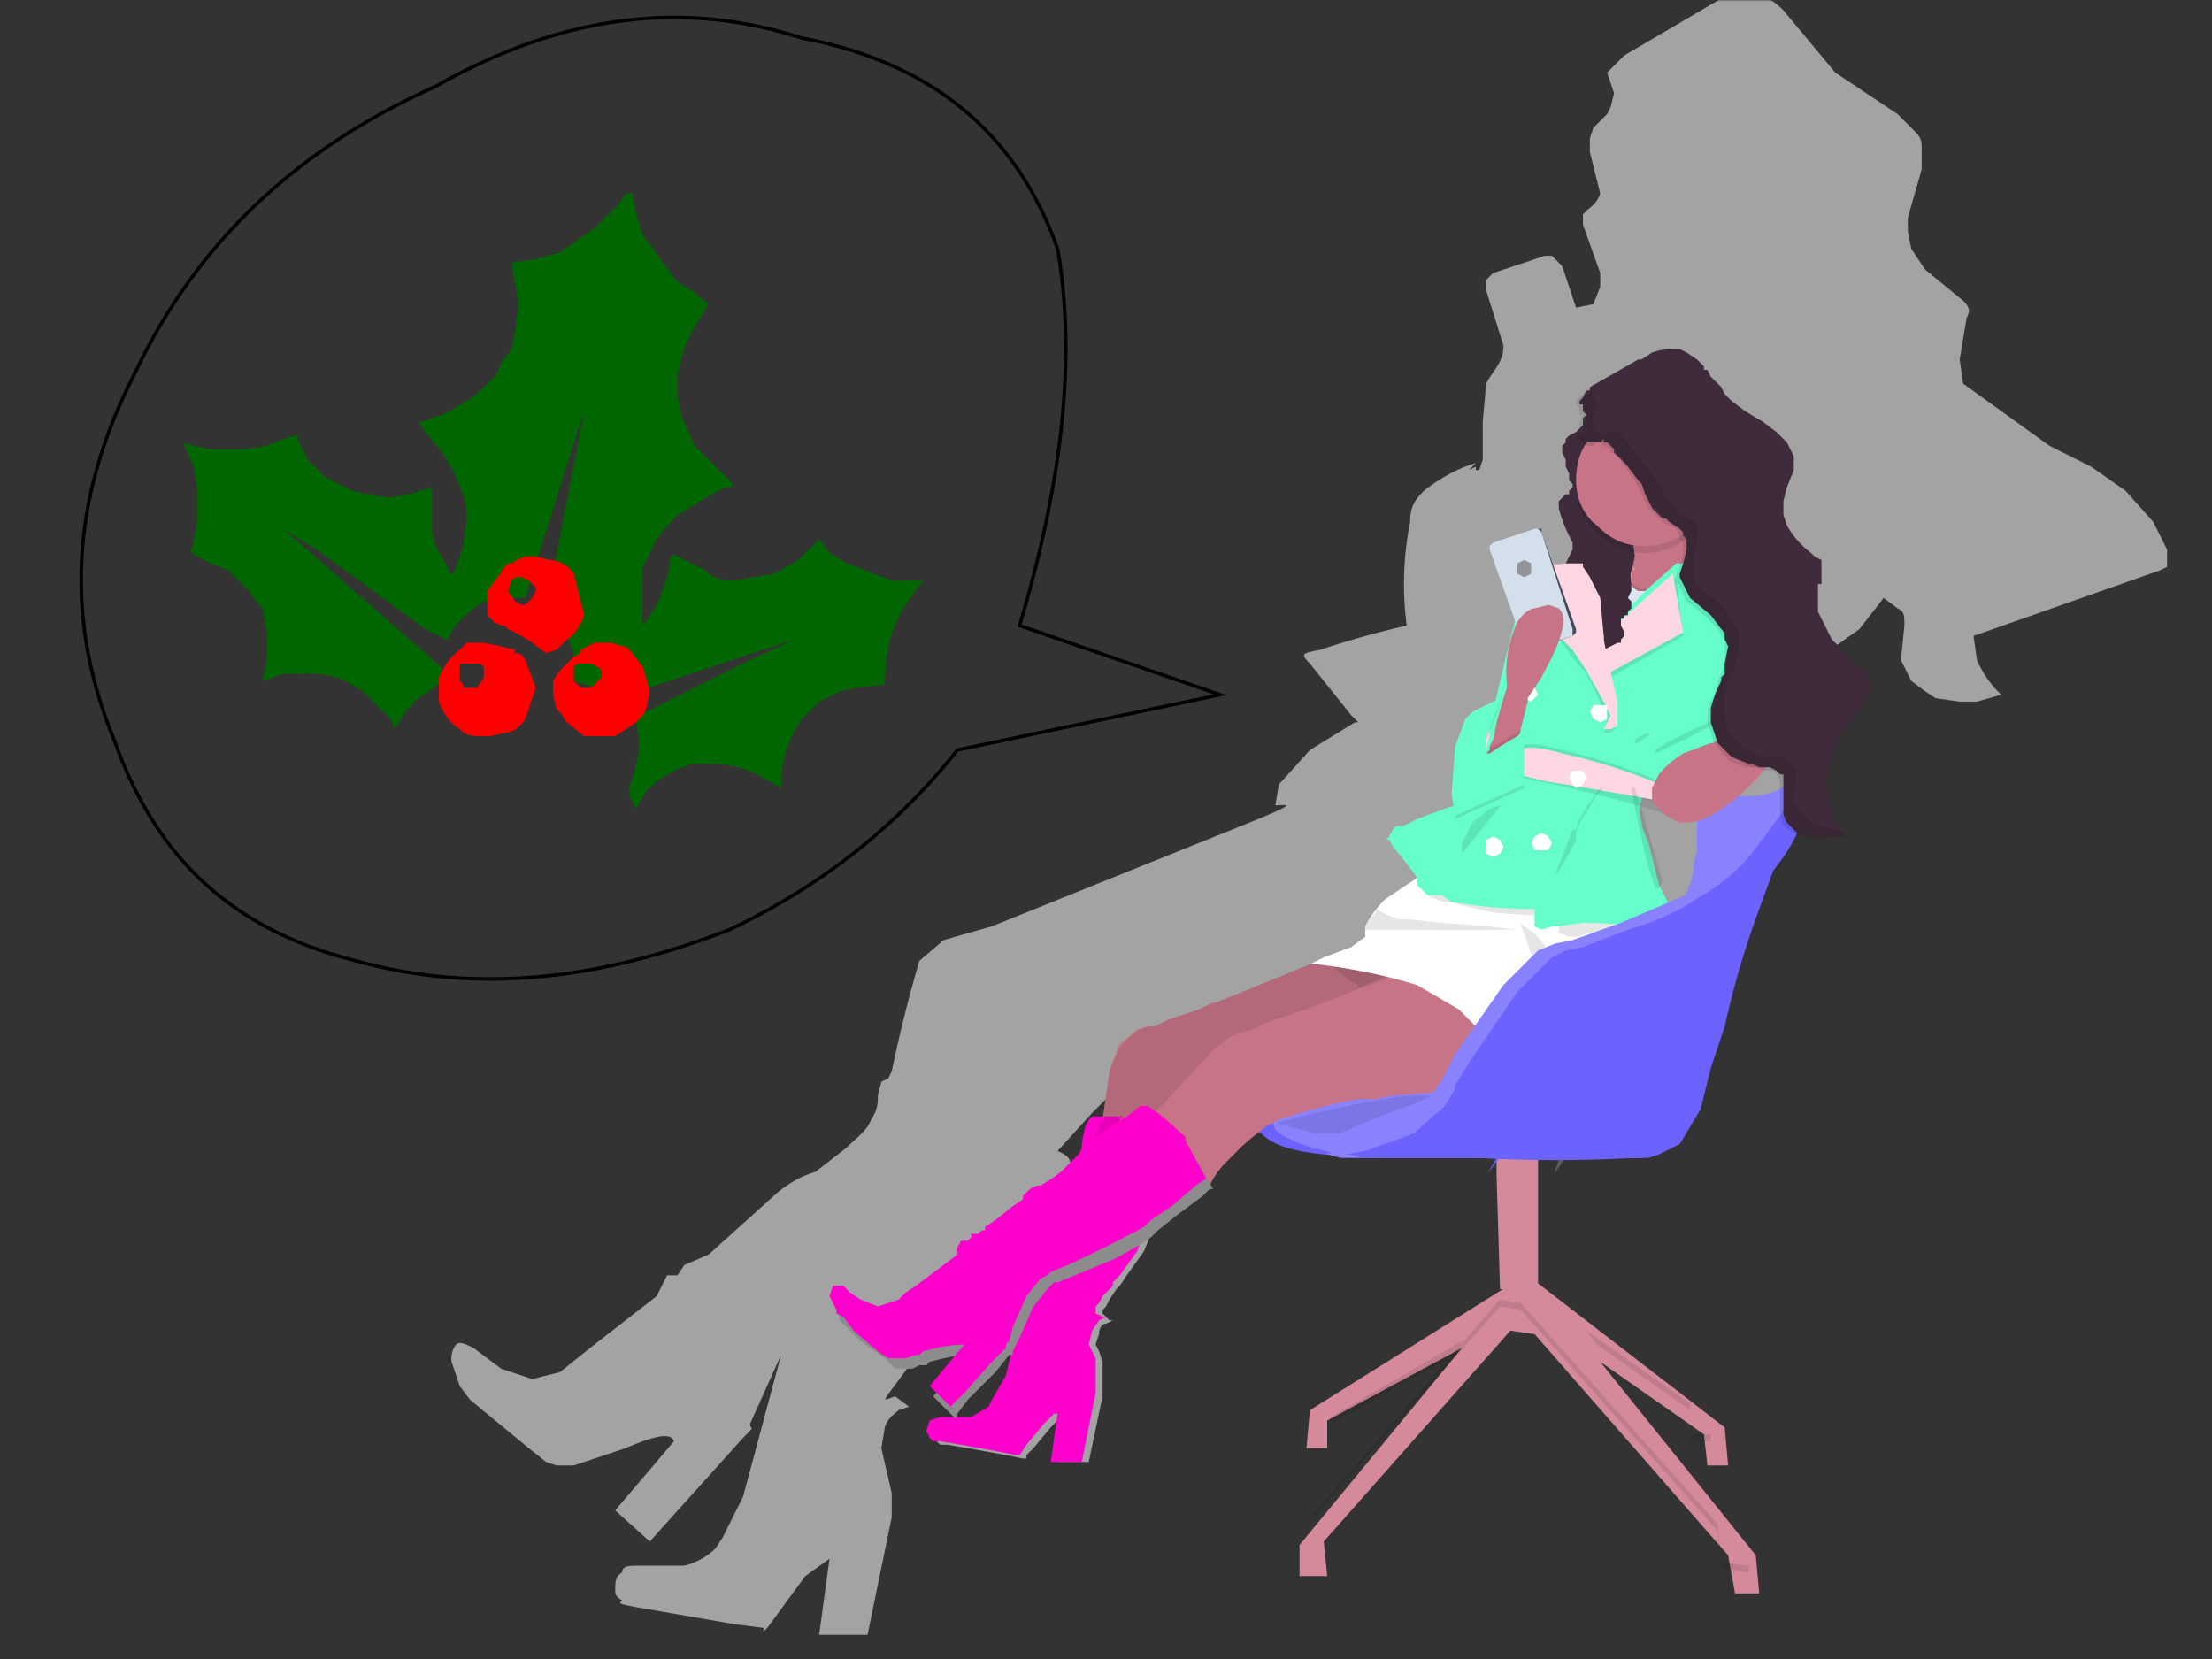 <svg image-rendering="optimizeSpeed" baseProfile="basic" xmlns="http://www.w3.org/2000/svg" viewBox="0 0 640 480"><rect x="0" y="0" width="640" height="480" fill="#333333" stroke="none"/><defs><mask id="a"><path fill="#FFF" d="M0 0h640v480H0z"/></mask></defs><g mask="url(#a)"><path fill="#060" d="M179 59l-2 2-5 5-10 7-7 2-7 1 1 6 1 6-1 8-1 5-3 4c-1 2-1 4-3 5l-4 4a78 78 0 01-10 6l-6 2c-2 1-1 1 0 1l1 2 5 6 3 5 3 7a23 23 0 011 8l-1 7-2 6-1 2h-1v-1l-1-2-3-5-1-4v-13l-7 2-5 1-7-1-4-1-2-1-6-3-5-5-2-4-1-2c0-1 1-1-1-1l-8 3-6 1H61l-5-1-3-1 3 7 1 6v10l-1 6-1 3h1l1 1 4 2 5 2 6 6 3 4 1 1 1 6a46 46 0 010 10l-1 5 6-2h5a28 28 0 0113 2l5 3 5 5 3 3 1 3c0 1 0 1 0 0l4-6 3-3 6-4c1 0 2-1 1-2 2 0 2-1-5-7l-41-36 11 7 30 22 6 3h1v-1l1-2a35 35 0 016-6l3-2 5-1h7a5677 5677 0 0117-54l-11 57a105 105 0 016 8l2 5v8l3 1 3 1 7 3a3334 3334 0 0151-17l-11 5a2055 2055 0 00-34 17l-1 1 1 7a40 40 0 01-2 10l-1 3v2l2 4 3-5 3-3 5-3 5-2h7a32 32 0 0112 3l7 4a30 30 0 011-9 32 32 0 015-11l5-5 6-3 5-1 8-1a87 87 0 011-11 39 39 0 015-12l5-7h-9l-5-2-8-3-5-3-3-4-6 6-7 4-12 2c-4 0-6-1-8-3l-8-4c-2-1-2 0-2 1l-1 5-1 3-2 5-4 6a199 199 0 010-17l2-4 2-4a59 59 0 016-7l5-3a68 68 0 019-5h2v-1l-1-1-5-5-5-5-4-9-1-6v-5l1-5a39 39 0 015-11l3-5-5-4c-2-1-4-2-6-5l-8-11-2-6-1-6h-2l-2 3z"/><path fill="red" d="M147 163l-1 1-2 3-3 4v7l2 2 2 1h1l1 1 2 1a40 40 0 015 3l4 3 3-1 3-3c2-1 4-4 5-7l-3-12c-2-3-5-4-7-4l-4-1h-3a18 18 0 00-4 2h-1zm7 6l1 1v1l-1 2-1 1-1 1h-1l-2-1-2-3 1-3 1-1h2l2 1 1 1zM136 186h-1l-2 2a19 19 0 00-5 6l-1 2v7c1 3 3 6 6 8 2 2 4 2 6 2h3l4-1c2 0 4-1 6-4l3-9-3-8c-1-2-2-2-3-2v-1l-4-1-5-1h-4zm4 7v3l-2 3h-3-1v-1l-1-1v-3-1-1h6l1 1zM168 188v1l-2 1-2 2-1 1-1 1-2 3v4l1 4 1 1 2 3 5 4h9l6-4 2-2 1-2 1-5-2-7-3-4-2-2h-1l-3-1h-5l-2 1-2 1zm5 5l1 1v2l-3 3h-3l-1-1-1-1v-3-1l1-1h4l2 1z"/><path fill="#6c63ff" fill-opacity=".1" d="M463 168h17v17h-17v-17zM463 210h17v17h-17v-17zM402 259h18v17h-18v-17zM463 252h17v17h-17v-17zM402 301h18v17h-18v-17zM463 294h17v17h-17v-17z"/><path fill="#d48a9b" d="M445 373h-11l-1-33v-8l12-2v43z"/><path fill="#d48a9b" d="M438 371l-59 37-1 11h6v-8l39-21-47 57v9h8l-1-10 54-61 7 1 56 64 2 11h7l-1-11-45-56 30 21 1 9h6l-1-11-57-44-4 2z"/><path fill="#6c63ff" d="M369 302a193 193 0 0014-22l1-3 3-6 3-9 1-3 1-2v-1l5-6 13-7a42 42 0 0116-3l4-1 9-2a246 246 0 0025-11l3-2 17-7a121 121 0 0121-4l9 1c3 1 6 2 8 5v7l-1 4-84 101c-11 14-5 7-2 0a258 258 0 01-52 3c-10-1-15-3-18-6-3-2-3-4-3-5a40 40 0 01-1-3v-3l2-6a40 40 0 016-9z"/><path fill="#fff" fill-opacity=".2" d="M375 304a227 227 0 0015-25l3-6a407 407 0 005-14c0-1 1-3 4-5l13-7 10-3h5l4-1c2 0 5 0 9-2a234 234 0 0023-10l4-2 16-7a115 115 0 0120-3h8l8 5v7l-1 4-66 97c-9 13-4 6-3 0l-18 2-41 1c-12-2-17-4-21-6s-4-4-3-5l-1-2v-1-3l1-5 4-6 2-3z"/><path fill-opacity=".1" d="M447 330h-12v-8l12-2v10zM489 406l-30-21 3 4 27 19v9h6v-2h-6v-9zM385 410v2l36-20 2-4-38 22z"/><path fill-opacity=".1" d="M498 452l-1-11-57-64-6-1-54 62v1l54-61 6 1 57 64 1 11 8 1v-2l-8-1z"/><path fill="#a3a3a3" d="M141 393l4 3 9 3 8-2 10-8 18-14 3-6h3l2-3 7-3 20-18c5-4 8-5 11-6l9-7c3-3 6-5 7-8 2-3 2-5 2-7l1-4 2-1 1-2a409 409 0 018-32l7-6 14-4 77-31c12-5 8-4 5-4l1-6 9-10 13-8h1l-2-2-12-15c-3-3-2-3 3-4a268 268 0 0125-7 92 92 0 011-30c0-4 1-6 4-9 5-4 11-7 15-8l-2 2 2-1v1h1l1-3v-11l1-11c2-4 5-6 5-11l-5-16v-3l2-2 15-5h2l3 3 4 12 5-1 2-5v-4l-5-14v-3l1-1c1-1 3-2 4-5l-3-12v-4l1-3 4-4 1-2 1-4-2-6 1-1 4-4 29-17c5-2 4-1 4 0h6c1 0 3 0 7 4l15 18 18 12 5 5c2 2 2 3 2 5v6l-4 14v4l1 5 4 6 11 9c2 2 2 3 1 5l-2 12 1 7 25 18 12 6 10 7 8 9 4 8v5l-2 1-54 19 1 7a31 31 0 007 10l-7 2h-5l-7-1-3-2-4-3-3-6 1-10c0-3 0-4-2-5l-4-3-7 9-14 10c-5 3-9 4-12 4l-5-1c5 8 11 20 12 29-3 6-11 7-18 6-5 1-9 0-10-1v17l-1 4c0 3-1 7-4 12l-12 13-10 13c-4 4-8 5-10 6l-9 1h-10l-68 6-16 3a202 202 0 00-24 9l-4 2-7 7-10 11c2 1 5 2 3 6a225 225 0 01-28 22v5c1 1 0 3-3 9l-20 27c-3 4-2 3 1 2l4 3-3 1c-1 1-3 2-4 5l-1 6 3 13v7l-7 34h-14l3-22-7 5-11 15c-2 2-1 1-1 0l-8-1-29-5c-5-1-5-1-4-2-2-1-2-2-2-3 0-2 0-4 2-5 0-2 2-2 5-2h13c4-1 7-3 9-5l2-3 6-12 11-41-9 20c0 2 2 0-2 4l-27 30-10-9 17-20c-1-3-7-1-14 2l-15 5h-5l-3-1-5-4-17-14-3-4-2-6c-1-2 0-5 1-6s3 0 5 1l4 3z"/><path fill="#575989" d="M432 204h5l1 1v3l2 2 1 1-5 14-12-4 4-12 4-5z"/><path fill="#ffd7e3" d="M432 204h5l1 1v3l2 2 1 1-5 14-12-4 4-12 4-5z"/><path fill="#3f2b3b" d="M458 124h-1l-1 1-2 1-1 1v1l-1 1v2l1 2v2l1 2v2l1 1v1l-1 1v1h-1l-1 1-1 1v2a36 36 0 003 8l1 2v2l-1 2-1 2-1 2v2l1 2v1l1 1v1l1 1 1 1h1l1 1h5l1-1 2-1h2l2-1h3v-1h1l2-2 1-3 1-2v-1l1-2v-2-1-1a115 115 0 00-2-4l-1-1v-2l-1-1-1-1v-1l-1-1-1-1v-1-1-2l1-1v-1l1-2 1-2 1-2v-2-1l-1-2-3-2h-1l-1-1h-1-1l-2-1h-2-1v-1h-4l-1 1z"/><path fill="#c77486" d="M317 328l23 4 1-1 5-6a788 788 0 0117-20l1-1 26-9 17-5 2-12h-23l-7 1-27 11h-1l-4 2-9 3-4 2h-2l-3 1-5 4-2 5-1 3-1 7-1 7-1 1v2l-1 1z"/><path fill="#a3a3a3" d="M327 324c-2 0-1 0 0 0h-2l-5-1-2 1h-1v1l-1 2v3l-1 2v1l-4 9a682 682 0 00-15 44l-1 5-2 7a71 71 0 01-5 9l-5 4h-7-2l-3 1-1 3 1 2 1 1h2l6 1 11 2 5 1h1v-1l2-2 5-6 3-3h1l-2 13h9l4-19v-1-1-4-4l-1-3-1-2 1-3c0-2 1-3 2-3l2-1h-1l-2-2v-1l1-1 1-2 2-3 1-1 2-3 5-7 2-5v-2l1-3 1-9a245 245 0 016-21c0-1 0-1 0 0l-14 2z"/><path fill="#f0c" d="M325 324c-2 0-1 0 0-1h-9l-1 1-1 2a40 40 0 00-1 5v1l-4 10a872 872 0 00-15 44l-1 4-2 8-4 7-1 2-5 3h-7-2l-3 1-1 3 1 2 1 1h2l6 1 11 2 5 1h1l2-3 5-6 3-3h1l-2 14h9l4-20c0-3 0-1 0 0v-2-4-4l-1-2-1-2 1-4 2-3 2-1h-1l-2-1v-2l1-1 1-2 2-2 1-1v-1l2-2 5-7 2-6v-2l1-3 1-9 4-14 2-6v-1l-14 3z"/><path fill-opacity=".1" d="M317 329l23 3 1-1 5-6a589 589 0 0117-20l1-1 26-9 17-5 2-11-23-1-7 1-27 11c-4 2-2 1-1 0l-4 2-9 3-4 2h-2l-3 1-5 5-2 4-1 3-1 7-1 8h-1v2l-1 1v1z"/><path fill-opacity=".1" d="M387 278l-1 2c-1 0-1 0 0 0l1 1 4 3 2 1v1l11-5-17-3z"/><path fill="#c77486" d="M333 323l1 1 2 6 7 12c2 3 4 3 5 3l2-2a26 26 0 014-6l4-4a61 61 0 017-6l1-1c-1 0-1 0 0 0l4-2a165 165 0 0123-6h5l5-1 13-1 17-1 7-1h1l3-3c1-1 1-3-1-6-1-3-3-7-9-11a105 105 0 00-28-12l-2-1v1l-8 3-18 7-12 4-4 2-4 1a26 26 0 00-9 7l-1 1-11 12-4 4z"/><path fill="#fff" d="M379 279h2a163 163 0 0129 6l12 7a140 140 0 0118 21l1 1h6l6-1 7-4 5-6a18 18 0 014-5l1-1 5-6a44 44 0 003-9l1-2v-5l-1-4v-1-1-2-2-1l-64-12-4 2-9 6a29 29 0 00-6 8v3l-4 3-8 3-4 2c-1 0 0 0 0 0z"/><path fill="#c77486" d="M470 150v1l2 2 1 8-2 9-2 5-1 3c0 2 1 3 6 1a151 151 0 0026-13h1v-1l-4-5a181 181 0 01-9-20v-1-1l-3 2a137 137 0 00-14 10h-1z"/><path fill-opacity=".1" d="M495 140c1 6-1 10-5 14s-9 6-14 6c-6 0-10-2-14-6s-6-8-6-14c0-5 2-10 6-14s8-6 14-6c5 0 10 2 14 6s6 9 5 14z"/><path fill="#c77486" d="M495 139c1 5-1 10-5 13-4 4-9 6-14 6-6 0-10-2-14-6-4-3-6-8-6-13 0-6 2-11 6-14 4-4 8-6 14-6 5 0 10 2 14 6 4 3 6 8 5 14z"/><path fill-opacity=".1" d="M472 164c2-1 1-1 0 0v2c-1 2 0 3 2 4h7l5-2h4c2 1 2 3 1 8a167 167 0 01-21 31l-14-14 6-25 10-4z"/><path fill="#dce6f2" d="M472 165c2-1 1-1 0 0v2c-1 1 0 3 2 4h7l5-2h4c2 1 2 2 1 8a167 167 0 01-21 31l-14-14 6-25 10-4z"/><path fill-opacity=".1" d="M410 254l1 2 1 1 1 2 2 1a11 11 0 005 1l3 1 9 2a190 190 0 0020 1c1 0 0 0 0 0l-1 2v3l3 1h3l2-1h5a77 77 0 0114 0v-1-2a13 13 0 010-3l-64-12-4 2z"/><path fill="#6fc" d="M401 243h1l1 2a87 87 0 017 9v2l1 1 2 2h4l3 2 7 1a135 135 0 0017 1h0v2 3l2 1 3-1h2l7-1a93 93 0 0114 1h1l2-1 6-3 2-1v-1l-3-6-3-12-2-5v-1a11 11 0 010-7l1-2 2-2 2-1 2-2 7-4 9-7 4-2v-1h1l9-2a331 331 0 0022-6c1-1 0-1-1-1l-2-1-5-4a158 158 0 01-9-8h-1v-1l-4-3a366 366 0 01-15-12l-1-2-1-2-4-2-4-3h-2l-9 8-18 19-1-11c0-2 0-1 0 0v-2a51 51 0 00-3-7h-1l-1-1h-3l-6 2-2 1h-1v1l-2 8a556 556 0 00-7 30v2a46 46 0 00-1 4l-1 1v1l-1 2v1a291 291 0 00-6 11h-1l-3 1-8 3-4 2h-1-1l-1 1-1 2-1 1z"/><path fill-opacity=".1" d="M464 186l2 10 21-12-2-17-20 18-1 1z"/><path fill="#ffd7e3" d="M463 185l2 10 22-12-3-17-20 18-1 1z"/><path fill-opacity=".1" d="M432 224h3a433 433 0 0152 13v-3l2-3-4-1a175 175 0 00-33-11c-7-2-10-2-13-1l-4 1h-1v1l-1 2-1 1v1z"/><path fill-opacity=".1" d="M432 222h3l12 3 23 5a227 227 0 0117 4v-2l2-3-4-1a186 186 0 00-33-11c-7-2-10-2-13-1l-4 1h-1v1l-1 2-1 1v1z"/><path fill="#ffd7e3" d="M432 223h3l12 3a1375 1375 0 0140 7l2-3-4-1a165 165 0 00-33-11c-7-2-10-2-13-1l-4 1h-1v1l-1 2-1 1v1z"/><path fill="#feffff" d="M439 220l-1 2-2 1-2-1v-2-2h4l1 2zM435 245l-1 2-2 1-2-1v-2-2l2-1 2 1 1 2zM459 225l-1 2-2 1-1-1-1-2 1-2h3l1 2zM449 244l-1 2h-4l-1-2 1-2 2-1 2 1 1 2zM445 201l-1 1-1 1-2-1-1-1 1-2 2-1 1 1 1 2z"/><path fill-opacity=".1" d="M472 228h1l2 6 4 14 2 7-1 2h-1l-2-6a264 264 0 01-5-23zM463 228h1l-2 2-3 5a21 21 0 00-3 6v2l-2 4-3 5-1 1c0 1 0 0 0 0l5-13h1l1-3a78 78 0 016-9zM435 232l-1 1-3 1-5 4-3 6v3l12-15zM499 207l-4 3a178 178 0 01-14 7l-2 1v-1l3-2a224 224 0 0117-8zM477 212v1l-2 1-1 1h-1s-1 0 0 0v-1a17 17 0 014-2zM395 269h14a887 887 0 0029 0l-7-1-14-1-9-1h-3l-3-1-4-2v1l-1 1a20 20 0 00-2 3v1zM440 267l1 1 3 2 5 6 1 2h-3l-4-2-2-6a8 8 0 01-1-3z"/><path fill="#3f2b3b" d="M473 162h-1v3a11 11 0 000 4v2l-1 2 1 1v2l-1 1v1h-1v1h-1v2l1 2v1l-1 1v1h-1l-2 1-2 1v-1-2-1l-1-1v-1h-1l-1-1a6 6 0 01-1-3v-1h-1v-1-1-2-2l-1-1v-2l-1-3-1-3v-1l1-1h3l3 1 2-1h6l1 1 1 1z"/><path fill-opacity=".1" d="M442 167l1 1 1 4 3 8a21 21 0 005 6l2 3 5 6a125 125 0 016 13l-1 4h2l1-1 1-1-1-6-2-13-2-5v-1l-1-11v-1-1l-2-4-2-3-1-1h-5a49 49 0 00-9 2l-1 1z"/><path fill="#ffd7e3" d="M443 166v1l1 4 3 8a24 24 0 006 7l2 2 4 6 5 9 2 4c0 1 0 0 0 0l-2 4h2l2-1v-1-6l-3-13-1-5v-1l-1-11c0-2 0-1 0 0l-1-2-2-4-2-3v-1h-2-3a51 51 0 00-10 2v1z"/><path fill="#464a5f" d="M432 158l1-1 12-4h1v1l10 28v1l-1 1-12 4h-1v-1l-10-28v-1z"/><path fill="#d4dfec" d="M431 158l1-1 12-4h1l1 1 9 28v2l-13 4-1-1-10-28v-1z"/><path fill="#939498" d="M443 164v2l-2 1-2-1v-2-1l2-1 2 1v1z"/><path fill="#c77486" d="M430 220v1l9-5 1-5 2-8v-1l4-6c2-4 5-9 6-14 1-3 0-5-1-6l-3-1-4 1c-1 0-3 1-5 4a35 35 0 00-3 18v1l-1 3-2 7-1 5-1 2v1l-1 1v2z"/><path fill-opacity=".1" d="M421 237c-2 2-1 1 0 0v-6l1-14 2-8 2-2 9-4h-1l-1 4-3 7v4l1 1 1-1 3-1 4-3 2-2v16l-20 9z"/><path fill-opacity=".1" d="M430 220v1l9-5 1-5-1 1-2 1-3 2-2 1h-1v1l-1 1v2z"/><path fill="#6fc" d="M421 236c-3 2-1 1 0 0l-1-6 1-14 3-8 2-2 8-4c1-1 1-1 0 0l-1 4-3 7v5h1l3-2 5-3 2-2v16l-20 9z"/><path fill="#feffff" d="M465 206v2l-2 1-2-1-1-2 1-2h4v2z"/><path fill="#6c63ff" d="M382 334h1l6-1 14-6c5-2 8-5 10-8l3-5 1-1 4-8 14-20 10-10 5-2 5-1 14-5 21-9a64 64 0 0016-13l3-4 6-9a244 244 0 007-12l1 3-1 10-4 8-2 4-3 5-5 11-6 20-4 15-2 6-2 7-4 11-6 11-6 3-3 1h-81-6l-4-1h-2z"/><path fill="#fff" fill-opacity=".2" d="M382 334h1l6-1 14-6c5-2 8-5 10-8l3-5 1-1 4-8 14-20 10-10 5-2 5-1 14-5 21-9a64 64 0 0016-13l3-4 6-9a244 244 0 007-12l1 3-1 10-4 8-2 4-3 5-5 11-6 20-4 15-2 6-2 7-4 11-6 11-6 3-3 1h-81-6l-4-1h-2z"/><path fill="#6c63ff" d="M388 334h1l6-1 14-5 9-8 3-5v-1l5-8 13-19 10-10 4-2 5-1 13-5c7-2 14-5 20-9a60 60 0 0015-12l3-4 6-8 6-9 1-3c0-1 0-1 0 0 0-1 0-1 0 0l1 3-1 9a49 49 0 01-6 12l-3 4-4 11a259 259 0 00-10 34l-2 6-2 6-3 12-6 10-6 3-3 1h-4a410 410 0 01-46 0h-27-6l-4-1h-2z"/><path fill="#c77486" d="M521 211h-1l-2 1a85 85 0 00-12 2h-1-2l-4 1h-4l-8 3a29 29 0 00-7 6l-2 4v4l3 3 1 1 4 2c3 0 5 0 9-2a57 57 0 0016-14l13-2-3-9z"/><path fill-opacity=".1" d="M459 129l-1-1-1-1-1-2 1-1v-2l1-2h-1v-1-1l-1-1v-1l1-1 1-1 1-1 14-8 1-1 3-1 3-2h5l2 1 3 2 2 2v1l1 1 2 2 1 3a22 22 0 004 4l4 2 5 4a38 38 0 015 4l2 2 1 2 1 1v4l-2 6a23 23 0 00-2 6l1 1 1 3a23 23 0 007 8l1 1 2 2v6l-1 1v8l4 8 4 4 2 2a12 12 0 014 3l1 1v5l-2 3-1 2-1 1-1 2-3 3a35 35 0 00-5 14l1 5 1 6 3 4 1 1h-1a424 424 0 01-9 1l-1-1h-1l-2-1-3-2-1-3v-1-1-3-4a6 6 0 00-1-3l-1-1h-2l-3-1a18 18 0 00-3 0l-5-2-4-5-2-6v-1-3l2-4 1-3v-1l1-2 1-3v-4-3l-1-1-1-2-4-4-5-4-2-4-1-2v-2l1-2 1-4v-3l-1-1v-1l-1-2-2-1-2-1-1-1-1-1-2-2-2-4-1-2-1-2a100 100 0 00-6-8h-1v-1l-2-1-1-1h-1l-1 1h-2z"/><path fill="#3f2b3b" d="M460 128h-1l-1-2-1-1v-1l1-1v-2l1-1-1-1v-1-1h-1v-1l1-1 1-2h1v-1l14-8h1l3-2a20 20 0 016-1h2l2 1 3 2 2 2v1h1l1 2 3 3 1 2 1 1 1 1 4 3 5 3 4 3 1 1 2 2 1 2 1 2v4l-2 5-1 4v4l1 3a26 26 0 007 8l1 1 2 1v7h-1v8l4 8 4 4 2 2v1l2 1 2 1v2l1 1v3l-2 3-1 3h-1l-1 2-3 4a41 41 0 00-4 10v2l-1 2 1 4 1 7 3 3 1 2h-1a98 98 0 01-6 0h-3-1-1l-2-1-3-3a7 7 0 01-1-3v-1-3-4-3h-1l-1-1-2-1h-3l-2-1h-1l-5-2-4-4-2-6v-2-2a34 34 0 013-8v-1l1-1v-3l1-5-1-2v-2l-1-1-3-4-6-5-2-4-1-2v-1l1-3 1-4v-3l-1-1v-1l-1-1-3-2-1-1h-1l-1-1-2-2-2-4-1-3-1-1-3-4a53 53 0 00-4-4v-1l-2-2h-1v-1l-1 1h-3z"/><path fill-opacity=".1" d="M459 119h-1v-1-1-1-1l1-1 1-1h1v-1 3l1 1v2l-1 2v4l1 1 2 1 1-1h4l1 2 1 1 3 4 3 4 1 1 2 3 2 4 2 2 1 1v1l2 1 2 1 2 2v4l-1 4a17 17 0 000 5v2l2 3 6 5 3 4 1 2 1 1v7l-1 3v1l-1 2-1 2-1 5v3 1l1 6 4 4 6 3h6l2 1v1l1 1 1 2-1 4a31 31 0 000 4l1 1 1 2 3 3 2 1h1l3 1h2l1 1 2 1h-2a88 88 0 01-6 0h-4l-3-1-3-3-1-2v-1-1-3-4-2l-1-1-1-1-1-1h-6l-6-3-4-4-2-6v-1l1-3a31 31 0 012-7l1-2v-1a30 30 0 001-7 9 9 0 00-1-4l-1-2-3-4-6-5-2-4-1-2v-1l1-3 1-4v-2-2h-1l-1-2-2-1-2-2-1-1-2-2-3-4-1-3-1-1-3-4-3-4-1-1-1-2h-2-1-2-1-1l-1-1v-2-1-1l1-2v-1-1zM369 325h1l3 1 8 2h6l3-1 2-1a564 564 0 0118-7l4-2h0-7a314 314 0 00-38 8z"/><path fill="#f0c" fill-opacity=".1" d="M266 389h10l1 1h-11v-1z"/><path fill="#8c8c8c" d="M344 332c0-1 0 0 0 0l-2-2-5-6-3-2h-1l-1 1-4 2a227 227 0 00-9 7h-1s1 0 0 0l-3 3a391 391 0 01-11 10l-2 1h-1l-2 1-1 2c-1 0 0 0 0 0h-1l-2 2-5 5-3 2-1 1-1 1h-2l-1 1v1h-1-1l-1 1v2l-1 1-4 3-7 6-4 2v1l-2 1-5 1-5-1-3-2-2-2-4-1v4l1 4 1 1 1 1 4 4 7 5a158 158 0 013 3s-1 0 0 0h5l2-1h2l1-1 4-1 5-1h3l-11 12 6 6c1 1 1 0 1-1l3-4 8-8 4-5h1v-1l2-4 4-9 4-5 2-2h1l5-2 12-5 7-4 3-2 2-2 5-4 8-6 2-2h1l-7-12z"/><path fill="#f0c" d="M343 330v-1a148 148 0 00-8-7l-3-2h-1-1l-4 3a143 143 0 00-9 6v1l-3 2-7 7a40 40 0 01-6 4h-1l-2 1-2 2v1l-3 2-5 4-3 2v1h-1l-1 1h-2v1l-1 1s1 0 0 0h-2l-1 2v2l-4 3-8 6-3 2-1 1-1 1-6 2-5-2-3-2-2-2h-3l-1 3 2 4v1l2 1 3 4 7 6 3 2h5l3-1h1l1-1 4-1a41 41 0 018-1l-10 12 6 6c1 1 0 1 0 0l4-4 8-9 4-4v-1l1-1 1-4 4-9 4-5 2-1 1-1 5-2a423 423 0 0022-11l2-2 6-4 7-6 3-2-6-11z"/><path fill="none" stroke="#000" d="M39 108c18-38 47-65 87-83 37-21 72-25 106-14 37 7 62 27 74 61 7 40-3 82-11 109l58 20-76 16c-11 14-32 36-66 52-36 14-72 19-108 9-36-9-58-30-70-64-14-34-13-69 6-106z"/></g></svg>